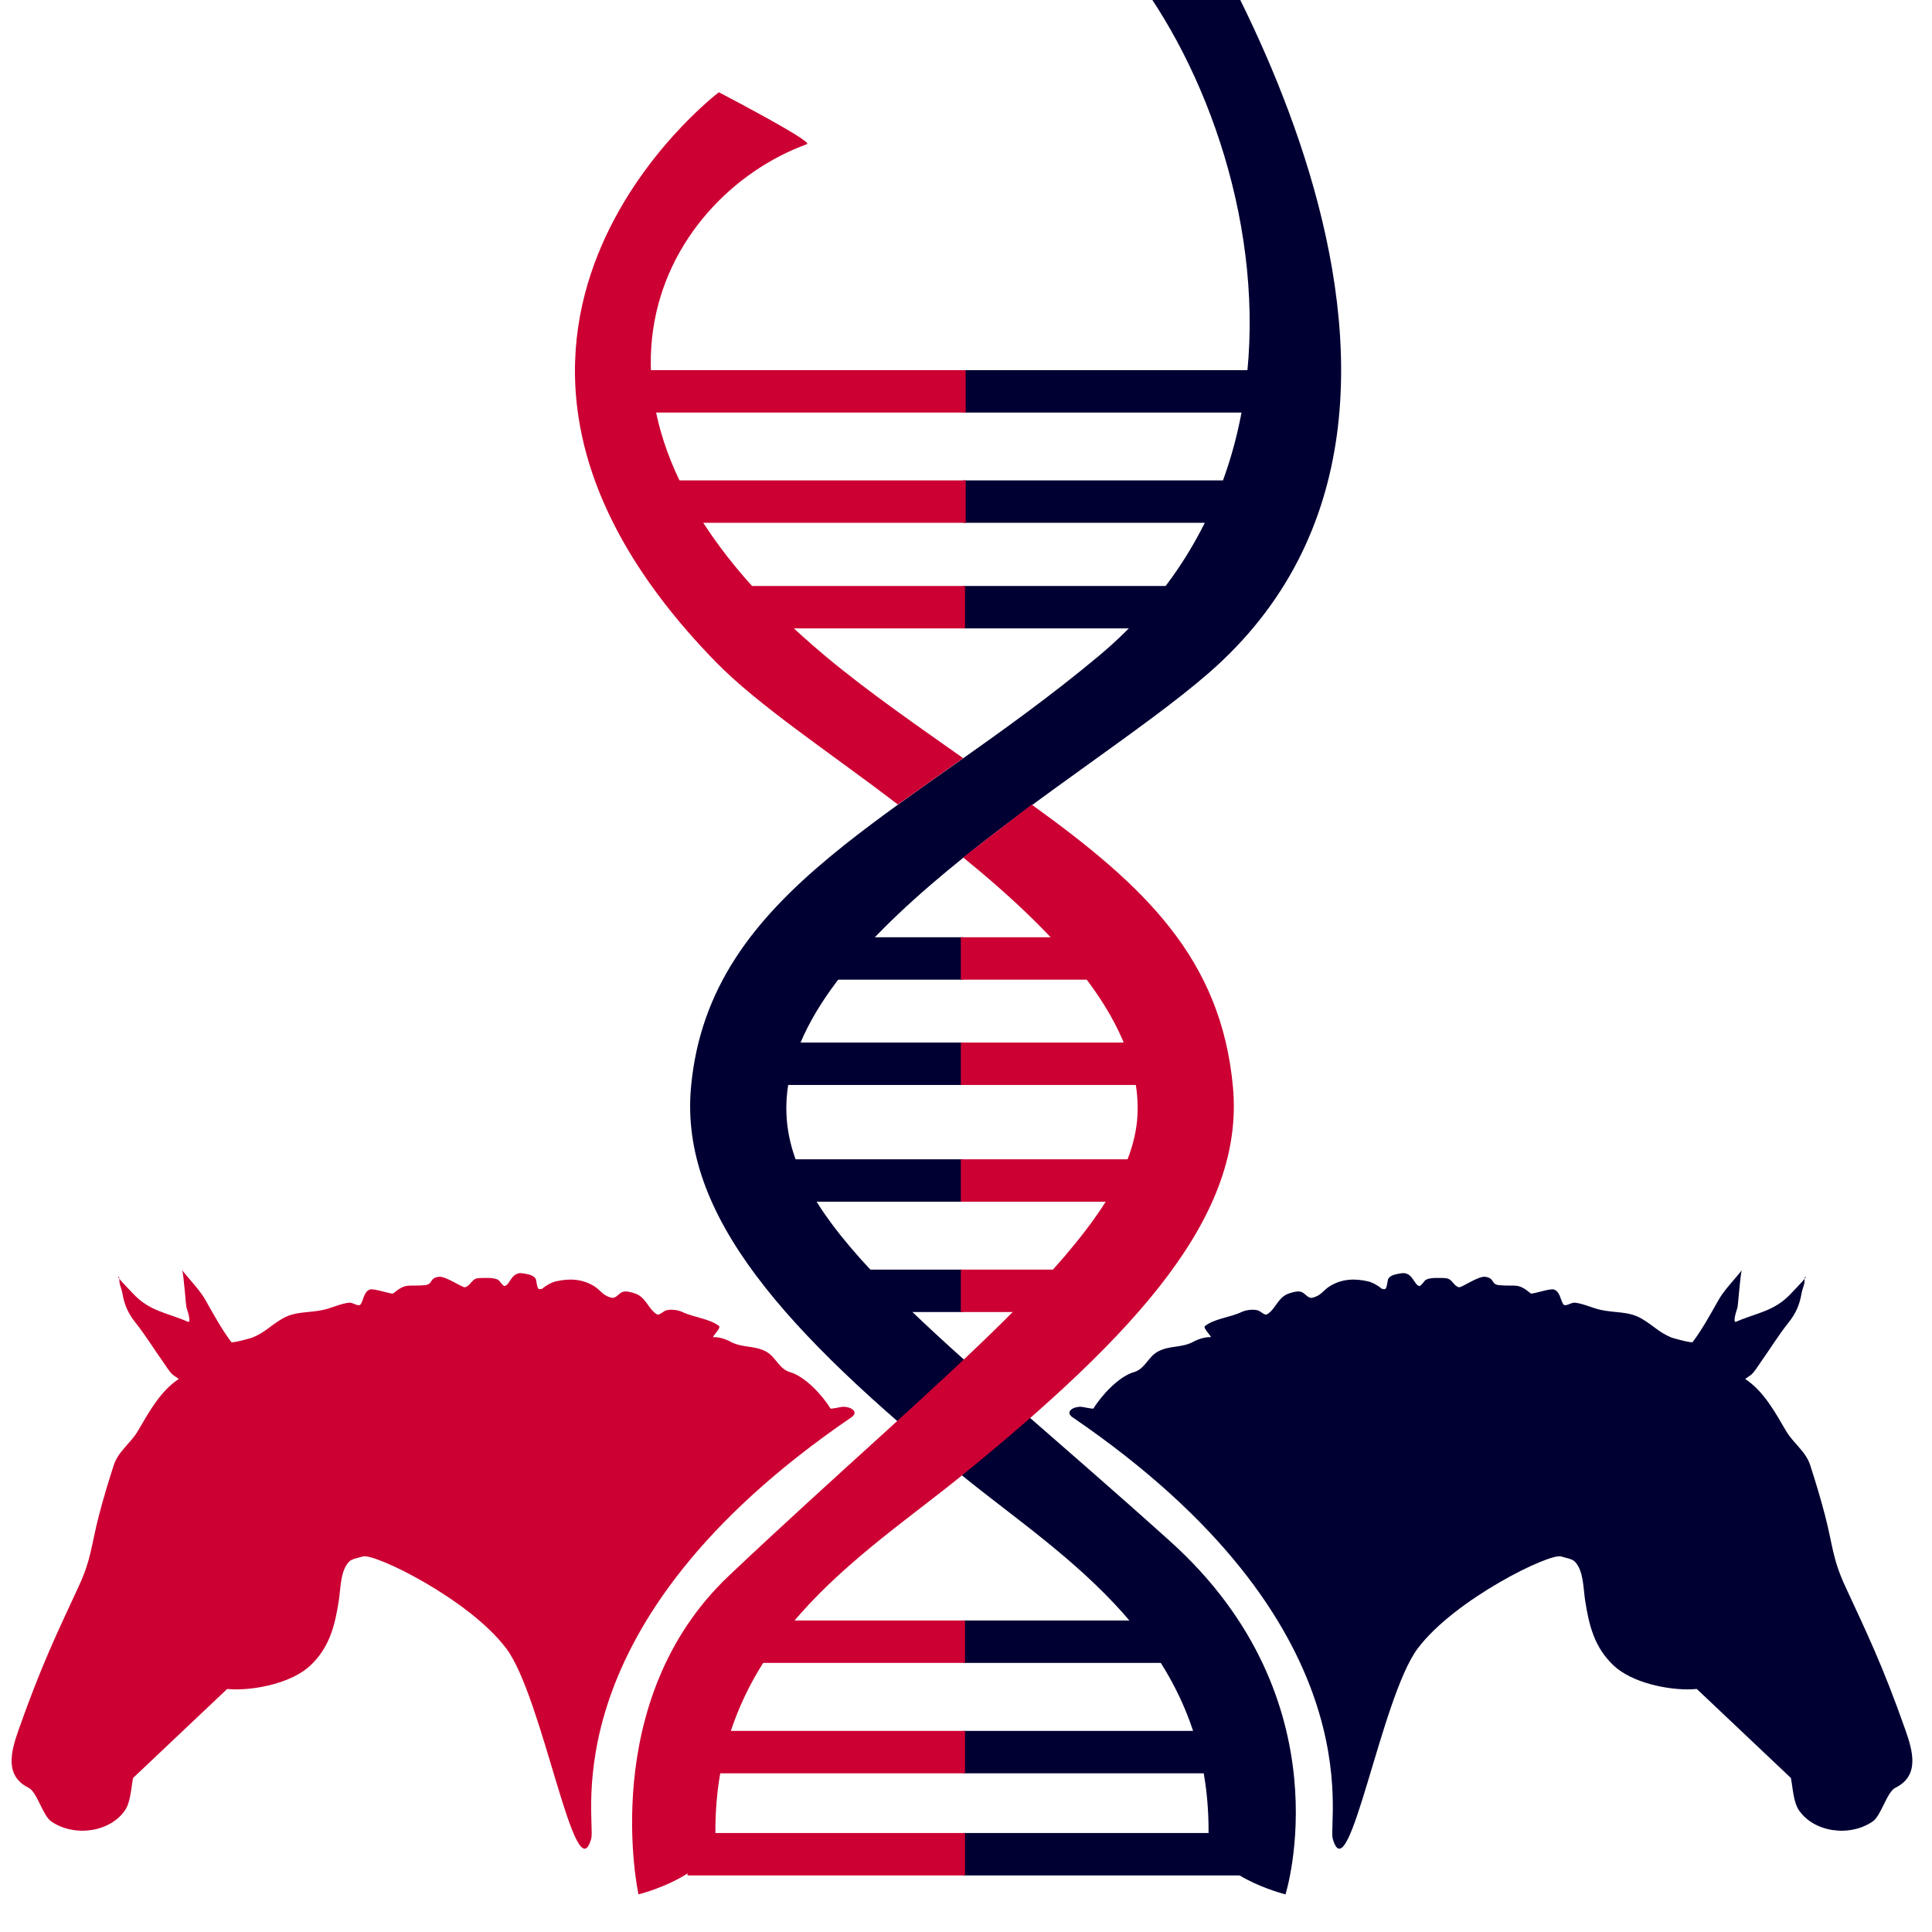 <svg xmlns="http://www.w3.org/2000/svg" xmlns:xlink="http://www.w3.org/1999/xlink" xmlns:serif="http://www.serif.com/" width="100%" height="100%" viewBox="0 0 1563 1563" xml:space="preserve" style="fill-rule:evenodd;clip-rule:evenodd;stroke-linejoin:round;stroke-miterlimit:2;"><rect id="ArtBoard12" x="0" y="0" width="1562.5" height="1562.5" style="fill:none;"></rect><clipPath id="_clip1"><rect x="0" y="0" width="1562.5" height="1562.5"></rect></clipPath><g clip-path="url(#_clip1)"><rect x="636.266" y="1027.13" width="142.93" height="34.308" style="fill:#003;"></rect><rect x="779.196" y="388.639" width="224.495" height="34.308" style="fill:#003;"></rect><rect x="779.196" y="474.066" width="198.537" height="34.308" style="fill:#003;"></rect><rect x="636.266" y="758.249" width="142.93" height="34.308" style="fill:#003;"></rect><rect x="597.349" y="843.435" width="181.847" height="34.308" style="fill:#003;"></rect><rect x="597.349" y="937.888" width="181.847" height="34.308" style="fill:#003;"></rect><rect x="779.196" y="1310.98" width="198.537" height="34.308" style="fill:#003;"></rect><rect x="779.196" y="1400.31" width="224.495" height="34.308" style="fill:#003;"></rect><rect x="779.196" y="1482.92" width="224.495" height="34.308" style="fill:#003;"></rect><path d="M839.651,-89.929c133.245,63.371 282.871,425.764 48.688,621.089c-154.846,129.152 -314.64,187.321 -329.311,348.389c-9.412,103.328 76.339,197.946 220.168,314.815c80.035,65.032 199.583,134.914 198.537,288.555c-0.233,34.152 62.237,49.637 62.237,49.637c0,-0 49.757,-156.946 -93.458,-285.775c-183.538,-165.101 -305.756,-250.334 -310.246,-344.792c-6.59,-138.654 239.576,-268.813 341.467,-357.407c254.861,-221.603 -20.448,-632.343 -51.169,-676.47c-1.598,-2.297 -92.285,39.404 -86.913,41.959Z" style="fill:#003;"></path><path d="M867.685,1146.58c245.806,167.79 206.283,325.909 210.488,340.862c12.87,45.767 38.915,-114.016 68.738,-153.791c29.823,-39.774 107.173,-77.683 116.234,-74.429c3.221,1.157 8.519,1.689 10.925,4.161c7.128,7.324 6.801,21.665 8.324,31.458c3.222,20.724 7.65,37.912 22.854,52.401c14.814,14.118 43.932,20.098 63.177,19.435c1.439,-0.049 2.868,-0.156 4.292,-0.298l76.145,72.027c1.526,7.865 1.962,19.335 6.395,25.942c12.007,17.893 40.931,22.144 59.776,9.22c6.879,-4.718 11.502,-23.859 18.293,-27.213c19.661,-9.709 14.398,-29.188 8.014,-47.239c-18.518,-52.361 -30.706,-77.269 -48.506,-115.735c-10.406,-22.49 -10.042,-32.975 -16.324,-57.254c-3.48,-13.448 -7.958,-28.247 -12.065,-40.859c-3.647,-11.197 -13.669,-17.688 -19.415,-27.481c-8.993,-15.328 -18.273,-32.449 -33.147,-42.174c-0.139,-0.091 4.424,-3.016 4.911,-3.471c3.027,-2.835 5.318,-6.89 7.74,-10.293c7.574,-10.641 14.268,-21.661 22.442,-31.92c5.86,-7.355 8.982,-14.394 10.512,-23.706c0.484,-2.943 1.778,-5.538 2.313,-8.35c0.152,-0.799 0.096,-2.198 0.161,-3.299c0.683,-0.843 1.053,-1.404 0.915,-1.494c-0.658,-0.43 -0.849,0.379 -0.915,1.494c-2.626,3.244 -9.884,10.663 -10.668,11.518c-13.732,14.96 -27.742,15.755 -44.774,23.212c-2.522,1.105 -0.826,-5.761 1.19,-11.739c0.307,-0.91 2.132,-25.458 3.345,-29.787c0.274,-0.367 0.422,-0.601 0.382,-0.631c-0.118,-0.087 -0.247,0.144 -0.382,0.631c-1.268,1.705 -5.232,6.287 -5.669,6.799c-4.409,5.161 -9.525,10.912 -12.912,16.862c-6.713,11.792 -12.979,23.452 -21.084,34.289c-0.799,1.069 -16.299,-3.261 -17.322,-3.695c-10.388,-4.412 -14.149,-9.47 -23.97,-15.233c-10.436,-6.124 -21.48,-4.533 -33.186,-7.105c-6.56,-1.441 -14.339,-5.214 -20.914,-5.818c-3.134,-0.288 -7.738,3.861 -9.417,1.086c-2.327,-3.847 -2.578,-10.263 -7.539,-11.781c-3.201,-0.98 -17.536,4.12 -18.612,3.231c-10.73,-8.865 -11.747,-5.462 -25.509,-6.69c-6.973,-0.622 -3.368,-5.629 -11.267,-6.774c-5.838,-0.846 -19.429,9.204 -21.527,8.435c-5.449,-1.994 -4.746,-7.355 -11.911,-7.438c-4.038,-0.047 -10.896,-0.634 -14.765,1.466c-0.93,0.505 -3.905,5.13 -5.047,4.996c-4.634,-0.543 -5.404,-12.011 -15.086,-10.261c-3.479,0.629 -8.254,1.191 -10.154,4.355c-0.749,1.247 -0.981,8.288 -2.849,8.432c-0.794,0.062 -1.661,-0.096 -2.583,-0.395c-3.302,-2.932 -7.814,-5.182 -10.815,-5.872c-10.653,-2.45 -20.895,-2.222 -30.773,3.669c-5.787,3.451 -7.191,7.973 -14.557,9.551c-3.364,0.721 -5.497,-3.468 -8.629,-4.655c-2.953,-1.119 -6.977,0.189 -9.878,1.082c-9.348,2.878 -11.186,13.326 -18.28,17.111c-1.483,0.791 -5.078,-2.49 -6.452,-3.049c-3.543,-1.442 -9.969,-0.761 -13.517,0.904c-10.045,4.711 -22.509,5.529 -30.011,11.505c-2.034,1.62 6.521,9.189 4.343,9.016c-3.906,-0.31 -9.913,1.605 -13.37,3.521c-9.807,5.436 -19.898,2.839 -29.551,8.393c-7.436,4.279 -10.084,13.87 -18.909,16.359c-11.914,3.359 -26.235,18.718 -32.62,29.35c-0.422,0.702 -8.817,-1.301 -9.877,-1.325c-7.509,-0.169 -13.116,4.41 -7.151,8.481Z" style="fill:#003;"></path><rect x="777.307" y="1027.13" width="142.93" height="34.308" style="fill:#c03;"></rect><rect x="511.369" y="388.639" width="269.881" height="34.308" style="fill:#c03;"></rect><rect x="779.196" y="299.457" width="259.057" height="34.308" style="fill:#003;"></rect><rect x="511.369" y="299.457" width="269.881" height="34.308" style="fill:#c03;"></rect><rect x="582.177" y="474.067" width="198.537" height="34.308" style="fill:#c03;"></rect><rect x="777.307" y="758.249" width="142.93" height="34.308" style="fill:#c03;"></rect><rect x="777.307" y="843.435" width="181.847" height="34.308" style="fill:#c03;"></rect><rect x="777.307" y="937.888" width="181.847" height="34.308" style="fill:#c03;"></rect><rect x="582.177" y="1310.98" width="198.537" height="34.308" style="fill:#c03;"></rect><rect x="556.219" y="1400.31" width="224.495" height="34.308" style="fill:#c03;"></rect><rect x="556.219" y="1482.92" width="224.495" height="34.308" style="fill:#c03;"></rect><path d="M688.818,1146.58c-245.806,167.79 -206.283,325.91 -210.488,340.863c-12.871,45.766 -38.916,-114.017 -68.738,-153.791c-29.823,-39.775 -107.173,-77.683 -116.235,-74.43c-3.22,1.157 -8.519,1.689 -10.924,4.161c-7.128,7.324 -6.802,21.665 -8.324,31.459c-3.222,20.724 -7.65,37.911 -22.854,52.4c-14.815,14.118 -43.933,20.099 -63.177,19.436c-1.439,-0.05 -2.868,-0.157 -4.293,-0.298l-76.144,72.026c-1.527,7.865 -1.962,19.335 -6.396,25.942c-12.006,17.893 -40.93,22.144 -59.775,9.22c-6.88,-4.718 -11.502,-23.859 -18.293,-27.213c-19.661,-9.709 -14.399,-29.187 -8.015,-47.239c18.518,-52.361 30.707,-77.269 48.506,-115.735c10.407,-22.49 10.043,-32.975 16.325,-57.254c3.48,-13.448 7.957,-28.247 12.065,-40.858c3.647,-11.197 13.669,-17.689 19.415,-27.482c8.992,-15.327 18.273,-32.449 33.146,-42.174c0.14,-0.091 -4.423,-3.015 -4.91,-3.471c-3.027,-2.835 -5.319,-6.89 -7.74,-10.292c-7.574,-10.642 -14.269,-21.662 -22.442,-31.921c-5.86,-7.355 -8.982,-14.394 -10.513,-23.706c-0.483,-2.943 -1.778,-5.538 -2.312,-8.349c-0.152,-0.8 -0.096,-2.199 -0.161,-3.3c-0.684,-0.842 -1.054,-1.403 -0.915,-1.494c0.658,-0.43 0.849,0.379 0.915,1.494c2.625,3.245 9.884,10.663 10.668,11.518c13.731,14.96 27.741,15.755 44.774,23.213c2.522,1.104 0.826,-5.761 -1.191,-11.74c-0.306,-0.91 -2.131,-25.457 -3.344,-29.786c-0.274,-0.368 -0.422,-0.602 -0.382,-0.631c0.118,-0.088 0.246,0.143 0.382,0.631c1.267,1.704 5.231,6.287 5.668,6.798c4.409,5.161 9.525,10.912 12.913,16.862c6.713,11.792 12.978,23.452 21.084,34.29c0.799,1.068 16.298,-3.262 17.321,-3.696c10.389,-4.411 14.15,-9.47 23.971,-15.233c10.435,-6.124 21.48,-4.533 33.186,-7.105c6.56,-1.441 14.339,-5.214 20.913,-5.818c3.135,-0.287 7.738,3.861 9.417,1.086c2.327,-3.847 2.578,-10.263 7.54,-11.781c3.201,-0.979 17.535,4.12 18.611,3.232c10.731,-8.866 11.747,-5.463 25.51,-6.691c6.972,-0.622 3.367,-5.629 11.266,-6.774c5.839,-0.846 19.429,9.204 21.528,8.436c5.448,-1.995 4.746,-7.356 11.91,-7.439c4.039,-0.047 10.897,-0.634 14.766,1.466c0.93,0.505 3.905,5.13 5.046,4.997c4.634,-0.544 5.405,-12.012 15.087,-10.262c3.478,0.629 8.254,1.192 10.154,4.355c0.749,1.247 0.981,8.289 2.849,8.433c0.794,0.061 1.661,-0.097 2.582,-0.396c3.303,-2.932 7.815,-5.181 10.815,-5.872c10.653,-2.45 20.896,-2.222 30.774,3.669c5.787,3.451 7.19,7.973 14.557,9.552c3.364,0.721 5.496,-3.468 8.629,-4.656c2.953,-1.119 6.976,0.19 9.878,1.083c9.348,2.877 11.186,13.325 18.279,17.11c1.484,0.791 5.079,-2.49 6.453,-3.049c3.542,-1.441 9.968,-0.76 13.517,0.904c10.045,4.712 22.509,5.529 30.011,11.505c2.034,1.62 -6.522,9.189 -4.343,9.016c3.905,-0.31 9.913,1.605 13.37,3.521c9.807,5.437 19.898,2.839 29.551,8.393c7.436,4.279 10.083,13.87 18.909,16.359c11.913,3.359 26.235,18.718 32.619,29.35c0.422,0.703 8.818,-1.301 9.878,-1.325c7.509,-0.169 13.115,4.41 7.151,8.481Z" style="fill:#c03;"></path><path d="M834.634,650.922c90.76,65.39 153.319,124.094 162.841,228.627c9.412,103.328 -76.34,197.946 -220.168,314.815c-80.036,65.033 -199.583,134.914 -198.537,288.555c0.232,34.152 -62.238,49.637 -62.238,49.637c0,0 -34.151,-156.303 73.206,-257.829c179.366,-169.624 326.009,-278.28 330.498,-372.738c3.465,-72.904 -61.541,-143.584 -141.04,-208.322l55.438,-42.745Zm-108.263,-0.087c-56.485,-43.167 -112.813,-79.937 -147.601,-115.628c-257.269,-263.951 2.783,-460.555 2.783,-460.555c0,0 76.793,39.951 71.288,41.959c-118.213,43.134 -218.86,219.225 15.322,414.549c35.522,29.627 76.787,57.925 111.033,82.191l-52.825,37.484Z" style="fill:#c03;"></path></g></svg>